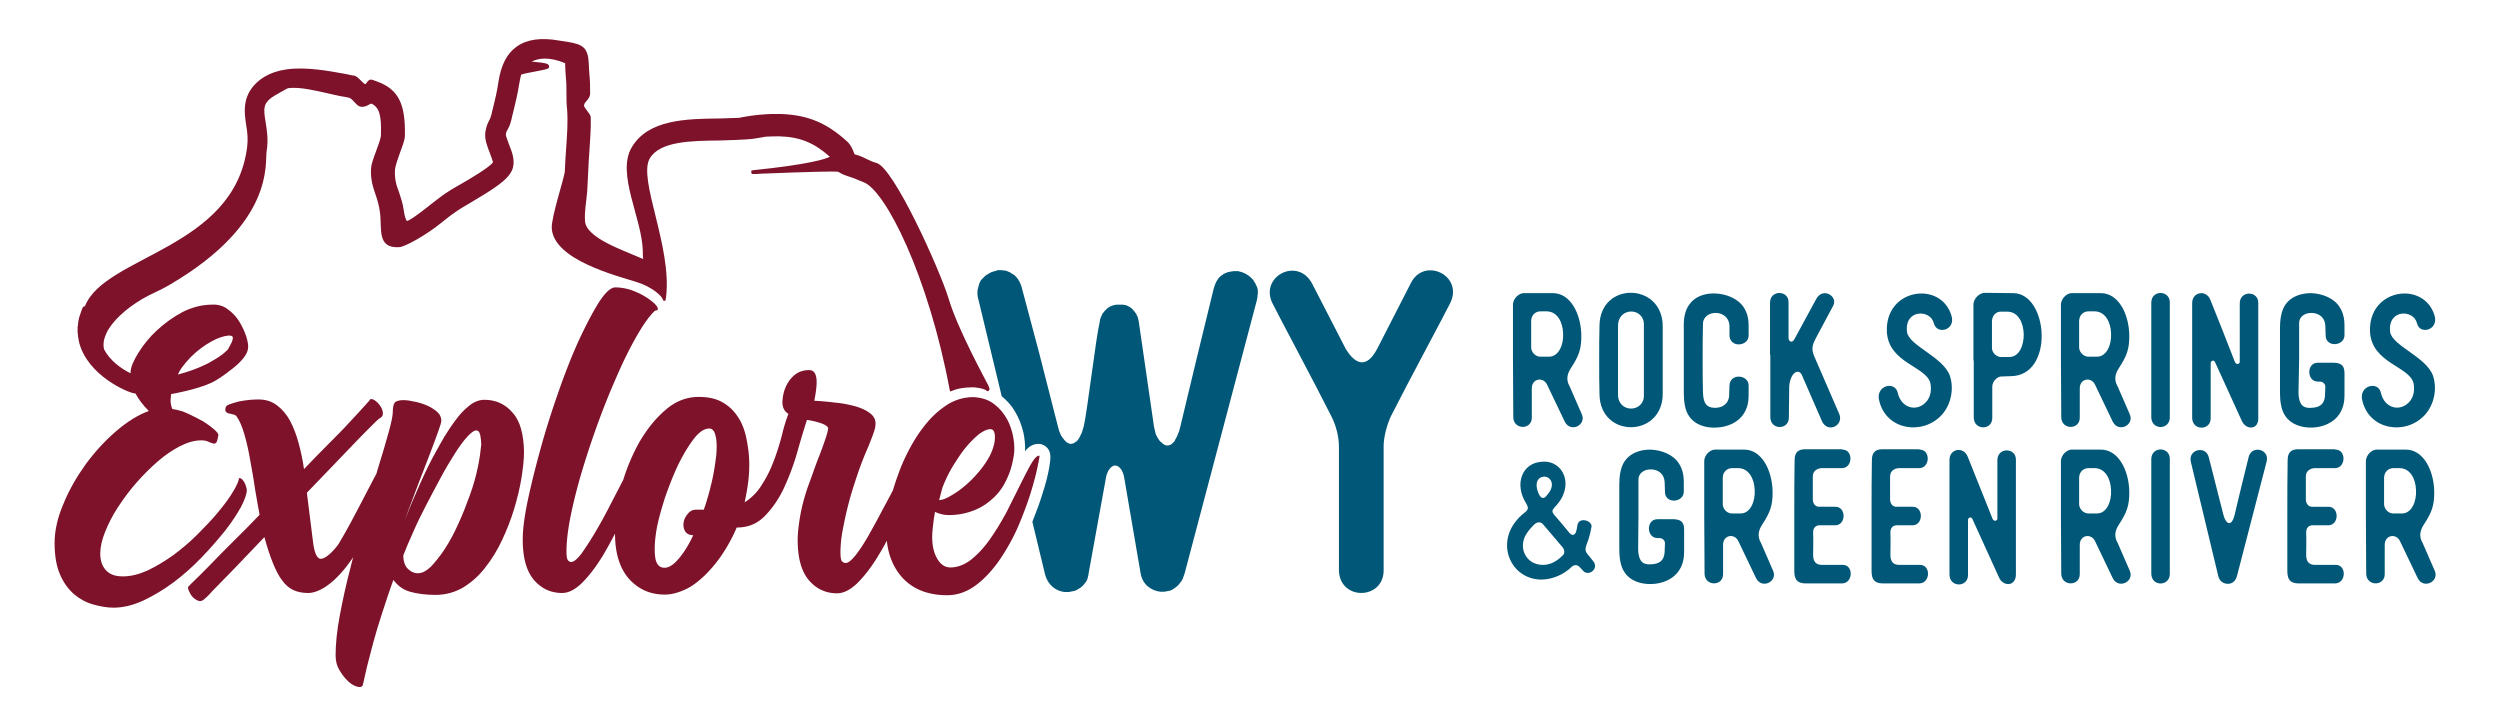<svg id="Layer_1" xmlns="http://www.w3.org/2000/svg" viewBox="0 0 782.9 227.7"><style>.st0{fill:#005777}.st1{fill:#7d122a}.st2{fill:none}.st3{fill:#900028}</style><path class="st0" d="M398.6 95.2c-4.5-8.5 7.9-15.1 12.4-6.2l10.4 20.2c2.9 4.8 6.5 6.5 9.9 0l10.5-20.5c4.2-8.5 16.9-2.3 12.2 6.5-1.3 2.7-13.4 25.2-18.3 34.9-1.3 2.6-2.4 6.8-2.4 9.5v38.9c.1 9.5-14 9.7-14-.1v-38.5c0-3.2-.9-6.6-2.3-9.4-4.9-9.8-17.1-32.6-18.4-35.3z"/><path class="st1" d="M160.5 129.2c-2.3-2.7-5.3-4-8.8-4-1.6 0-3.2.6-4.7 1.8-1.5 1.2-2.9 2.6-4.2 4.4-1.3 1.7-2.5 3.5-3.6 5.3-1.1 1.8-1.9 3.4-2.6 4.6-1.7 3-3.4 6.5-5.1 10.3-1.7 3.8-3.3 7.6-4.8 11.4 1.4-3.9 2.9-7.6 4.2-11.2 1.4-3.6 2.6-6.8 3.7-9.6s1.9-5.1 2.6-7c.7-1.9 1-3 1-3.4 0-1.2-.5-2.2-1.5-3-1-.8-2.1-1.5-3.4-2-1.3-.5-2.6-.9-3.9-1.1-1.3-.3-2.3-.4-3-.4-1.4 0-2.4.3-2.8.8-.4.6-.6 1.5-.6 3 0 1-.4 3.1-1.3 6.3-.9 3.2-2 7.1-3.4 11.5-.1.4-.3.9-.4 1.4-.2.4-.5.9-.7 1.3-1.1 2.1-2.3 4.4-3.6 6.9-1.3 2.5-2.6 5-3.9 7.4-1.3 2.4-2.5 4.5-3.7 6.5 0 0-3.3 4.7-5.7 4.6-1.1-.2-1.9-2-2.3-5.5-.4-3.5-1.1-8.5-1.9-15.2l7.8-8.1c2.6-2.7 4.9-5.1 7-7.3 2.1-2.2 3.9-4 5.3-5.4 1.4-1.4 2.3-2.3 2.7-2.5.8-.4 1.1-1 1-1.8s-.4-1.5-.9-2.2c-.5-.7-1-1.2-1.6-1.6-.6-.4-1.1-.5-1.4-.4-.1.2-.7.9-1.9 2.2-1.2 1.3-2.7 3-4.7 5.1-1.9 2.1-4.2 4.4-6.7 6.9s-5 5.1-7.5 7.7c-.4-2.9-1-5.6-1.7-8.2-.7-2.6-1.6-4.9-2.7-7-1.1-2-2.5-3.6-4.1-4.8-1.6-1.2-3.5-1.8-5.6-1.8-.6 0-1.5 0-2.7.1-1.2.1-2.3.3-3.5.5-1.1.3-2.2.6-3 .9-.9.3-1.3.8-1.3 1.3-.1.6 0 1 .3 1.2.3.2.6.4 1 .4l1.2.3c.4.1.8.3 1 .6.9 1.3 1.7 3.1 2.4 5.5s1.3 5 1.8 7.9c.5 2.9 1.1 5.9 1.5 8.9.5 3 1 5.9 1.5 8.5-2.9 3-5.6 5.8-8.3 8.4-2.7 2.7-5 5-7 7.1-2 2.1-3.7 3.7-4.9 4.9-1.3 1.2-1.9 1.9-2 2-.3.2-.3.6 0 1.3.3.7.6 1.3 1.1 1.9.5.6 1.1 1 1.8 1.3.7.3 1.3.1 1.9-.4.5-.4 1.4-1.2 2.5-2.5 1.2-1.2 2.6-2.7 4.3-4.4 1.7-1.7 3.6-3.7 5.6-5.8 2.1-2.2 4.2-4.4 6.5-6.8.9 3.3 1.8 6 2.7 8.2.9 2.2 1.8 4 2.9 5.4 1 1.4 2.2 2.4 3.5 3 1.3.6 2.9.9 4.6.9 3.2 0 8.4-2.7 14.1-11.2-.3 1-.5 2-.8 3.1-1.4 5.3-2.5 10.4-3.4 15.2-.9 4.8-1.3 9-1.3 12.4 0 1.8.4 3.4 1.3 4.8.8 1.4 1.8 2.6 2.8 3.5 1 .9 2 1.4 2.9 1.6.9.2 1.5-.1 1.6-.9.3-1.3.7-3 1.2-5.3.6-2.2 1.2-4.8 2-7.7.8-2.9 1.7-6 2.8-9.3 1.1-3.3 2.2-6.8 3.5-10.3 1.4 1.9 3.1 3.1 5.2 3.7 2.1.6 4.8 1 8 1 3.1 0 6-.8 8.6-2.3 2.6-1.6 4.9-3.6 6.9-6.2 2-2.5 3.8-5.4 5.3-8.6 1.5-3.2 2.8-6.5 3.8-9.8 1-3.3 1.8-6.6 2.3-9.7.5-3.1.8-5.9.8-8.2-.1-5.5-1.2-9.7-3.6-12.3zm-10.9 17.3c-.6 2.8-1.4 5.7-2.5 8.7-1.1 3-2.2 5.9-3.6 8.9-1.3 2.9-2.7 5.5-4.2 7.8s-3 4.1-4.4 5.6c-1.5 1.4-2.9 2.1-4.2 2-1.1 0-2.1-.5-3-1.4-.9-.9-1.4-2.3-1.4-4.2.8-2.1 1.9-4.6 3.1-7.3 1.2-2.8 2.6-5.6 4.1-8.5 1.5-2.9 3-5.7 4.5-8.5s3-5.3 4.4-7.5 2.7-4 3.9-5.3c1.2-1.3 2.1-2 2.8-2 .7 0 1.1.5 1.3 1.5.2 1 .3 2 .3 3-.2 2-.5 4.4-1.1 7.2z"/><path class="st0" d="M473.8 112.8V95.5c0-2.2 2.1-3.9 3.7-3.7h8.8c5.5 0 8.7 6.4 8.9 12.9.1 4.6-.8 6.8-3.2 10.5-.9 1.4-1.9 3.4-.4 5.9l3.7 8.5c1.7 3.5-3.5 6.1-5.3 2.4l-5.5-11.5c-1.2-2.6-4.8-2-4.8 1.1v9.1c.1 4-5.8 4-5.8-.1l-.1-17.8zm8.8-1.1h2.5c3 0 4.6-3.7 4.4-7.3-.1-3.5-1.8-6.9-5.2-6.9h-1.9c-1.4 0-2.8 1-2.9 2.9v8.5c.1 1.5 1.4 2.9 3.1 2.8zM500.9 123.5c-.1-3.5-.1-7.1-.1-10.7 0-3.7 0-7.3.1-10.9.2-13.8 19.7-13.5 19.8.2v21.2c0 13.8-19.6 14.1-19.8.2zm13.9-10.9v-11c0-5.4-8.2-5.6-8.1.6v21.1c-.2 6.2 8.1 6 8.1.6v-11.3zM537.5 127.7c2-.1 4-1.4 4-4l.1-2.9c.1-4.1 6.1-3.5 6 0v3.1c0 2-.4 3.9-1.5 5.6-1.7 2.8-5.2 4.3-8.7 4.4-3.4.2-6.7-1-8.4-3.5-1.4-1.9-1.7-4.9-1.7-7.3v-10.5-9.9c-.1-2.4.2-5.3 1.7-7.3 1.7-2.5 4.8-3.6 8-3.5 3.6.1 7.3 1.6 9.1 4.4 1.1 1.7 1.5 3.6 1.5 5.6v3.1c.1 3.5-5.9 4.1-6 0v-3c-.1-2.6-2.1-3.9-4.1-4-2.1-.1-4.2 1.1-4.2 3.5-.1 3.7-.1 7.3-.1 11 0 3.5 0 7 .1 10.3.1 2.8.6 5.1 4.2 4.9zM554.3 111.1V94.8c0-4.1 5.9-4 5.8-.1v11.1c0 1.1 1.1 1.9 1.9.3l6.9-12.7c2.2-3.5 6.7-.5 5.2 2.3l-5.5 10.3c-1.1 2.1-1.4 3.4-.4 5.7l7.8 18c1.4 3.4-3.3 6-5.3 2.5l-6.4-14.7c-1.2-2.6-4.1-.3-4 4.4l-.1 8.8c.1 4-5.8 4.1-5.8-.1v-19.5zM605.6 101.2c-1.1-4.4-9.3-4.4-8.4 2.8.7 4.3 11.2 7.7 13.4 13.6 1.4 4.1.4 9.1-2.5 12.3-5.9 6.5-17.4 4.9-19.6-4.4-1.3-4.7 4.9-6.4 5.8-2.5 1.1 5 6.3 6.2 9.2 2.5 1.2-1.6 1.4-3.7 1-5.6-1.4-5.2-13-6.2-13.6-15.9-.7-13.7 16.9-16.2 20.2-5.2 1.5 4.6-4.6 6.2-5.5 2.4zM618 112.9V95.5c0-2.2 2.1-3.9 3.7-3.8l8.8.1c11 .1 12.9 25.9-.8 26l-3 .1c-1.1 0-2.8 1.4-2.8 3.2v9.7c.1 4-5.8 4.1-5.8-.1v-17.8zm8.8-1.1h2.5c5.9 0 6.2-14.2-.7-14.2h-1.9c-1.4-.1-2.8 1-2.9 2.9v8.5c0 1.4 1.4 2.9 3 2.8zM645.4 112.8V95.5c0-2.2 2.1-3.9 3.7-3.7h8.8c5.5 0 8.7 6.4 8.9 12.9.1 4.6-.8 6.8-3.2 10.5-.9 1.4-1.9 3.4-.4 5.9l3.7 8.5c1.7 3.5-3.5 6.1-5.3 2.4l-5.5-11.5c-1.2-2.6-4.8-2-4.8 1.1v9.1c.1 4-5.8 4-5.8-.1l-.1-17.8zm8.8-1.1h2.5c3 0 4.6-3.7 4.4-7.3-.1-3.5-1.8-6.9-5.2-6.9H654c-1.4 0-2.8 1-2.9 2.9v8.5c.1 1.5 1.5 2.9 3.1 2.8zM673.7 111V94.8c0-4.1 5.8-4 5.8-.1v36c0 4-5.8 4.1-5.8-.1V111zM702 131.7l-8.2-18c-.5-1.4-1.6-.6-1.5.1v17.1c.1 4-5.8 4.1-5.8-.1V94.9c0-3.5 4.4-4.3 5.7-1 2.3 5.7 5.5 13.8 7.7 19.5.6 1.1 1.6.4 1.5-.1V95c0-4.1 5.9-4 5.8-.1v35.9c.2 3.9-3.9 4-5.2.9zM719.8 122.8c0 1.4.2 2.6.7 3.5.5 1 1.6 1.6 3.5 1.4 2-.1 4-.8 4.1-4l.1-2.6c0-1.1-1.1-1.6-1.6-1.6h-.8c-3.5-.1-3.5-5.9 0-5.9h5.2c2.7.1 3.2 1.4 3.2 3.4v6.9c0 1.9-.4 3.9-1.5 5.6-1.7 2.8-5.2 4.3-8.6 4.4-3.3.1-6.7-1-8.4-3.6-1.4-1.9-1.7-4.9-1.7-7.3V102.7c0-2.3.3-5.3 1.7-7.3 1.7-2.5 4.8-3.6 8-3.6 3.5.1 7.3 1.6 9 4.4 1.1 1.7 1.5 3.7 1.5 5.6v3.1c.1 3.5-5.9 4.1-5.9.1l-.1-3c-.1-2.6-2-3.9-4.1-4-2.1-.1-4.2 1-4.1 3.4v11.1l-.2 10.3zM756.9 101.2c-1.1-4.4-9.3-4.4-8.4 2.8.7 4.3 11.2 7.7 13.4 13.6 1.4 4.1.4 9.1-2.5 12.3-5.9 6.5-17.4 4.9-19.6-4.4-1.3-4.7 4.9-6.4 5.8-2.5 1.1 5 6.3 6.2 9.2 2.5 1.2-1.6 1.4-3.7 1-5.6-1.4-5.2-13-6.2-13.6-15.9-.7-13.7 16.9-16.2 20.2-5.2 1.4 4.6-4.7 6.2-5.5 2.4zM513 171.8c0 1.4.2 2.6.7 3.5.5 1 1.6 1.6 3.5 1.4 2-.1 4-.8 4.1-4l.1-2.6c0-1.1-1.1-1.6-1.6-1.6h-.8c-3.5-.1-3.5-5.9 0-5.9h5.2c2.7.1 3.2 1.4 3.2 3.4v6.9c0 1.9-.4 3.9-1.5 5.6-1.7 2.8-5.2 4.3-8.7 4.4-3.3.1-6.7-1-8.4-3.6-1.4-1.9-1.7-4.9-1.7-7.3V151.7c0-2.3.3-5.3 1.7-7.3 1.7-2.5 4.8-3.6 8-3.6 3.5.1 7.3 1.6 9 4.4 1.1 1.7 1.5 3.7 1.5 5.6v3.1c.1 3.5-5.9 4.1-5.9.1l-.1-3c-.1-2.6-2-3.9-4.1-4-2.1-.1-4.2 1-4.1 3.4v11.1l-.1 10.3zM533.7 161.9v-17.4c0-2.2 2.1-3.9 3.7-3.7h8.8c5.5 0 8.7 6.4 8.9 12.9.1 4.6-.8 6.8-3.2 10.5-.9 1.4-1.9 3.4-.4 5.9l3.7 8.5c1.7 3.5-3.5 6.1-5.3 2.4l-5.5-11.5c-1.2-2.6-4.8-2-4.8 1.1v9.1c.1 4-5.8 4-5.8-.1l-.1-17.7zm8.9-1.1h2.5c3 0 4.6-3.7 4.4-7.3-.1-3.5-1.8-6.9-5.2-6.9h-1.9c-1.4 0-2.8 1-2.9 2.9v8.5c.1 1.5 1.4 2.9 3.1 2.8zM576.9 140.8c3.5-.1 3.4 5.7 0 5.8h-6.3c-1.4 0-2.9.8-2.9 2.6v6.8c-.1 1.6.7 2.8 2.2 2.7h4.8c3.5-.1 3.5 5.7.1 5.8h-5c-1.1 0-2.1.7-2 2.5.1 2.2 0 4.4 0 6.7 0 1.5.4 3.2 2.7 3.2h6.5c3.5-.1 3.4 5.7-.1 5.8h-11.4c-3.4 0-3.6-2.1-3.6-4.2v-18.2c0-5.4 0-10.9.1-16.3 0-2.7 1.6-3.4 3.6-3.3h11.3zM601.1 140.8c3.5-.1 3.4 5.7 0 5.8h-6.3c-1.4 0-2.9.8-2.9 2.6v6.8c-.1 1.6.7 2.8 2.2 2.7h4.8c3.5-.1 3.5 5.7.1 5.8h-5c-1.1 0-2.1.7-2 2.5.1 2.2 0 4.4 0 6.7 0 1.5.4 3.2 2.7 3.2h6.5c3.5-.1 3.4 5.7-.1 5.8h-11.4c-3.4 0-3.6-2.1-3.6-4.2v-18.2c0-5.4 0-10.9.1-16.3 0-2.7 1.6-3.4 3.6-3.3h11.3zM626 180.8l-8.2-18c-.5-1.4-1.6-.6-1.5.1V180c.1 4-5.8 4.1-5.8-.1V144c0-3.5 4.4-4.3 5.7-1 2.3 5.7 5.5 13.8 7.8 19.5.6 1.1 1.6.4 1.5-.1v-18.3c0-4.1 5.9-4 5.8-.1v35.9c0 3.8-4 3.9-5.3.9zM645.4 161.9v-17.4c0-2.2 2.1-3.9 3.7-3.7h8.8c5.5 0 8.7 6.4 8.9 12.9.1 4.6-.8 6.8-3.2 10.5-.9 1.4-1.9 3.4-.4 5.9l3.7 8.5c1.7 3.5-3.5 6.1-5.3 2.4l-5.5-11.5c-1.2-2.6-4.8-2-4.8 1.1v9.1c.1 4-5.8 4-5.8-.1l-.1-17.7zm8.8-1.1h2.5c3 0 4.6-3.7 4.4-7.3-.1-3.5-1.8-6.9-5.2-6.9H654c-1.4 0-2.8 1-2.9 2.9v8.5c.1 1.5 1.5 2.9 3.1 2.8zM673.7 160v-16.2c0-4.1 5.8-4 5.8-.1v36c0 4-5.8 4.1-5.8-.1V160zM686.1 144.7c-1-4 4.7-5.3 5.6-1.5l4.6 18.1c.7 2.7 2.5 4 3.5-.1 1.4-6 2.9-12.1 4.4-18.1.9-3.8 6.7-2.5 5.6 1.5l-9.3 35.9c-.5 1.8-1.9 2.5-3.2 2.3-1.1-.1-2.2-.8-2.6-2.3l-8.6-35.8zM731.3 140.8c3.5-.1 3.4 5.7 0 5.8H725c-1.4 0-2.9.8-2.9 2.6v6.8c-.1 1.6.7 2.8 2.2 2.7h4.8c3.5-.1 3.5 5.7.1 5.8h-5c-1.1 0-2.1.7-2 2.5.1 2.2 0 4.4 0 6.7 0 1.5.4 3.2 2.7 3.2h6.5c3.5-.1 3.4 5.7-.1 5.8h-11.4c-3.4 0-3.6-2.1-3.6-4.2v-18.2c0-5.4 0-10.9.1-16.3 0-2.7 1.6-3.4 3.6-3.3h11.3zM740.9 161.9v-17.4c0-2.2 2.1-3.9 3.7-3.7h8.8c5.5 0 8.7 6.4 8.9 12.9.1 4.6-.8 6.8-3.2 10.5-.9 1.4-1.9 3.4-.4 5.9l3.7 8.5c1.7 3.5-3.5 6.1-5.3 2.4l-5.5-11.5c-1.2-2.6-4.8-2-4.8 1.1v9.1c.1 4-5.8 4-5.8-.1l-.1-17.7zm8.8-1.1h2.5c3 0 4.6-3.7 4.4-7.3-.1-3.5-1.8-6.9-5.2-6.9h-1.9c-1.4 0-2.8 1-2.9 2.9v8.5c.1 1.5 1.4 2.9 3.1 2.8zM491.5 166.9c.8 1 1.8.7 2.1-.5.2-.8.3-1.2.4-2 .5-2.6 4.6-1.4 4.4.5-.3 1.8-.8 3.8-1.5 5.5-.3 1-.8 1.9.3 3.2l1.7 2.1c2 2.4-1.4 4.9-3.1 3.1-.4-.5-.8-.9-1.3-1.4-.7-.6-1.6-.5-2.2 0-2.5 2.5-6 4-9.4 4.1-9.2.1-14.1-10-8.7-17.6 1-1.4 2-2.4 3.4-3.5 1.3-1 .9-1.7.3-2.8-3.8-6.1-1.2-12.7 5-13 6.7-.6 10.5 7.6 4 14.2-.4.6-1.3 1.1-.2 2.4 1.7 2 3.2 3.7 4.8 5.7zm-13.3 0c-3 4.3-.5 9.9 4.8 10 2.3.1 4.5-1.1 6.2-2.8 1.1-.8.7-2.2-.1-3l-5.7-6.7c-.9-1.2-2-1-3-.1-.8.8-1.6 1.7-2.2 2.6zm5-17.6c-2.5.5-2.4 3.4-1.1 5.8.7 1.1 1.5 1.2 2.4-.1 3-3.3.9-6.1-1.3-5.7z"/><path class="st2" d="M312.6 84.8h.2-.2zM308.9 86.3c.1 0 .1-.1.2-.1 0 0-.1 0-.2.1zM310 85.6c.1 0 .2-.1.3-.1-.1 0-.2 0-.3.1zM308.4 86.8s0-.1 0 0c0-.1 0 0 0 0zM311.9 84.9c.1 0 .2 0 .3-.1-.1.1-.2.1-.3.1zM310.6 85.3c.1 0 .2-.1.3-.1-.1 0-.2.1-.3.1zM311.3 85.1c.1 0 .2-.1.3-.1-.2 0-.2.1-.3.1zM309.5 85.9c.1 0 .2-.1.2-.1-.1 0-.1.1-.2.1zM306.4 90.6c0-.1 0-.2.1-.3 0 .1 0 .2-.1.3zM307.8 87.4l.2-.2c-.1 0-.1.1-.2.2zM306.4 91.4v-.3.3zM306.6 89.9c0-.1.1-.2.1-.3-.1.1-.1.2-.1.3zM307.4 87.9c.1-.1.1-.2.2-.2-.1.1-.1.2-.2.2zM307.1 88.5c0-.1.1-.2.1-.3 0 .2-.1.3-.1.3zM306.8 89.2c0-.1.1-.2.1-.3 0 .1-.1.2-.1.3zM334.3 185.6c-.1 0 0 0 0 0zM313.4 84.7h-.1.1c.1 0 .1 0 0 0zM334.1 138.8l.6.3c-.2-.1-.4-.1-.6-.3zM333.5 138.4c.2.2.4.3.6.5-.2-.2-.4-.4-.6-.5zM335.9 139.1c.2-.1.3-.1.5-.2-.2.1-.3.2-.5.2zM315.5 85c.1 0 .1 0 .2.1-.1 0-.2 0-.2-.1zM316.5 85.5s.1 0 .1.1c0-.1-.1-.1-.1-.1zM314.4 84.8h0zM319 87.7c0 .1.1.1.1.2-.1-.1-.1-.1-.1-.2zM319.6 88.9c0 .1 0 .1.1.2-.1-.1-.1-.2-.1-.2zM317.5 86.1zM318.2 86.8l.1.1c0-.1 0-.1-.1-.1zM335.4 139.2c.2 0 .3 0 .5-.1-.2.1-.4.1-.5.1zM365.7 185.5c-.1 0-.1 0 0 0-.1 0-.1 0 0 0zM367.8 184.9s-.1 0-.1.1c0-.1 0-.1.1-.1zM366.7 185.3zM368.7 184.2l-.1.1c.1 0 .1 0 .1-.1zM352.2 148.7c0-.1-.1-.2-.1-.2.1.1.1.2.1.2zM335.4 185.5zM351.7 147.4c0-.1-.1-.1-.2-.2l.2.2zM369.6 183.4l-.1.1s.1 0 .1-.1zM352 148c0-.1-.1-.2-.1-.2 0 .1 0 .1.1.2zM371 181.2v0zM370.4 182.4l-.1.1s0-.1.1-.1zM393.9 92.7v.3c-.1-.1-.1-.2 0-.3zM364.5 185.6c.1 0 .1 0 0 0 .1 0 0 0 0 0zM339.6 183.4l-.1.1.1-.1zM346.9 148.8c-.1.3-.2.5-.2.8 0-.3.1-.6.2-.8zM340.8 181.2v0zM340.3 182.4l-.1.1.1-.1zM336.5 185.3zM338.7 184.2l-.1.1.1-.1zM337.6 184.9s-.1 0-.1.1l.1-.1zM348.7 146.3c-.1 0-.2.1-.2.2.1-.1.1-.2.2-.2zM349.2 146.1c-.1 0-.2.1-.2.1s.1-.1.2-.1zM350.1 146.1h-.2.2zM350.5 146.3c-.1 0-.1-.1-.2-.1.1 0 .1 0 .2.1zM348.3 146.6c-.1.1-.2.1-.2.2 0-.1.1-.2.2-.2zM347.5 147.5c-.1.1-.1.2-.2.4.1-.2.1-.3.2-.4zM350.9 146.5c-.1 0-.1-.1-.2-.1.1.1.2.1.2.1zM347.2 148.1c-.1.1-.1.3-.2.5 0-.2.1-.4.2-.5zM363.3 138.6l-.3-.3.3.3zM389.6 85.4c.1 0 .1 0 .2.1 0 0-.1 0-.2-.1zM388.9 85.2c.1 0 .2 0 .2.1-.1-.1-.1-.1-.2-.1zM388.2 85c.1 0 .2 0 .3.1-.2-.1-.3-.1-.3-.1zM391.6 86.7l.2.2c0-.1-.1-.2-.2-.2zM387.4 84.9h.3-.3zM390.5 85.8l.1.1c-.1 0-.1-.1-.1-.1zM391.1 86.2c.1 0 .1.1.2.2-.1-.1-.2-.1-.2-.2zM383.6 85.6c.1 0 .1 0 .2-.1-.1.1-.2.1-.2.1zM382.6 86.3c.1 0 .1-.1.2-.1-.1 0-.2 0-.2.1zM381.8 87zM381.1 88c0-.1.1-.1.1-.2-.1.1-.1.1-.1.2zM386.8 84.9c-.1 0-.1 0 0 0h.2-.2zM385.6 85h.2c-.1-.1-.2 0-.2 0zM392.2 87.2l.2.2-.2-.2zM380.5 89.2c0-.1.1-.1.1-.2-.1 0-.1.1-.1.2zM384.6 85.2zM351.1 146.8l.2.2c0-.1-.1-.2-.2-.2zM349.4 146.1h.2-.2zM347.7 147.2c.1-.1.1-.2.2-.3-.1.1-.2.2-.2.3zM393.9 91.7v0zM336.4 138.9c.2-.1.3-.2.5-.4-.2.2-.3.3-.5.4zM333.4 138.3c-.2-.2-.4-.4-.5-.6.2.3.4.5.5.6zM392.7 87.8c0 .1.1.1.1.2 0-.1-.1-.2-.1-.2zM393.9 90.9v0z"/><path class="st2" d="M335.3 139.2c-.2 0-.4 0-.6-.1.2.1.4.1.6.1zM393.5 89.3c0 .1 0 .1.1.2-.1-.1-.1-.1-.1-.2zM393.7 90.1c0 .1 0 .2.1.3 0-.1-.1-.2-.1-.3zM337.4 138c-.2.2-.3.4-.5.5.2-.2.4-.3.5-.5zM365.1 139.5c-.1 0-.2 0-.3-.1.1.1.2.1.3.1zM367.5 138.3l-.3.3c.1-.2.2-.2.3-.3zM393.1 88.5s0 .1.1.1l-.1-.1zM347.5 96.2c.1-.1.3-.1.5-.2-.2 0-.3.1-.5.2zM353.4 96.1c.2.1.3.2.5.3-.2-.1-.3-.2-.5-.3zM348.5 95.7c.2-.1.3-.1.5-.1-.2 0-.4.1-.5.1zM345.9 97.6l.4-.4c-.2.1-.3.2-.4.4zM346.7 96.8c.1-.1.3-.2.4-.3-.2.1-.3.2-.4.3zM350.5 95.4h.5-.5zM352.5 95.7c.2.1.3.1.5.2-.2-.1-.3-.1-.5-.2zM351.5 95.5c.2 0 .3.1.5.1-.1-.1-.3-.1-.5-.1zM349.5 95.5h.5c-.2-.1-.4-.1-.5 0zM337.5 137.9c.1-.2.3-.4.4-.7-.1.2-.3.5-.4.7zM369 135.6c.1-.1.1-.3.2-.4-.1.1-.2.3-.2.4zM338 137.1c.1-.3.3-.5.4-.9-.1.3-.2.6-.4.9zM338.5 136.1c.1-.3.3-.7.4-1.1-.1.4-.3.8-.4 1.1zM344.7 99.6c.1-.1.1-.3.2-.4-.1.1-.1.3-.2.4zM345.2 98.5c.1-.1.2-.3.3-.4-.1.1-.2.2-.3.4zM338.9 134.9c.1-.4.3-.8.4-1.3-.1.5-.2.9-.4 1.3zM355.7 98.4c.1.2.2.5.3.7-.1-.2-.2-.4-.3-.7zM364.1 139.3c.1.1.2.1.3.2 0-.1-.2-.2-.3-.2zM365.4 139.5h.3-.3zM366 139.4c.1 0 .2-.1.3-.1-.1 0-.2.1-.3.1zM363.5 138.9l.3.3c-.1-.2-.2-.3-.3-.3zM366.6 139.1c.1-.1.2-.1.3-.2-.1 0-.2.1-.3.2zM368.4 136.8c.1-.1.1-.3.2-.4 0 .2-.1.3-.2.4zM362.5 137.5c.1.2.2.3.3.4-.2 0-.2-.2-.3-.4zM367.8 137.8c.1-.1.2-.2.2-.4 0 .2-.1.3-.2.4zM356.2 99.6zM355 97.5c.1.2.2.4.4.5-.1-.1-.2-.3-.4-.5zM354.3 96.7l.4.4-.4-.4zM362 136.6l.3.6-.3-.6zM361.6 135.6c.1.2.1.5.2.7-.1-.3-.1-.5-.2-.7zM361.2 134l.3 1.2-.3-1.2z"/><path class="st3" d="M302.6 124.7c1.3.1 3.1.1 4.9.2-.9-.2-1.9-.4-3-.4-.6 0-1.2.1-1.9.2z"/><path class="st0" d="M393.9 91.2v-.3c0-.2-.1-.3-.1-.5 0-.1 0-.2-.1-.3 0-.2-.1-.4-.2-.5 0-.1 0-.1-.1-.2-.1-.2-.2-.5-.3-.7 0 0 0-.1-.1-.1-.1-.2-.2-.4-.3-.5 0-.1-.1-.1-.1-.2-.1-.1-.2-.3-.3-.4l-.2-.2-.3-.3-.2-.2c-.1-.1-.2-.2-.4-.3l-.2-.2c-.2-.1-.3-.2-.5-.3l-.1-.1-.6-.3c-.1 0-.1 0-.2-.1-.2-.1-.3-.1-.5-.2-.1 0-.2 0-.2-.1-.1 0-.3-.1-.5-.1-.1 0-.2 0-.3-.1-.1 0-.3-.1-.4-.1h-1c-.3 0-.6 0-.9.1h-.2c-.3.1-.6.1-.9.2h-.1c-.3.1-.6.2-.8.3-.1 0-.1 0-.2.1-.3.1-.6.3-.8.5-.1 0-.1.1-.2.1-.3.2-.5.4-.8.7-.2.2-.4.5-.6.8 0 .1-.1.1-.1.2-.2.3-.4.6-.5 1 0 .1-.1.1-.1.2-.1.4-.3.8-.4 1.2-3.5 14.4-7.1 29-10.5 43.4-.1.5-.3 1-.4 1.5-.1.2-.1.3-.2.4-.1.3-.2.6-.3.8-.1.2-.1.3-.2.4l-.3.6c-.1.1-.2.2-.2.4-.1.2-.2.3-.3.5l-.3.3-.3.3c-.1.1-.2.1-.3.2-.1.1-.2.2-.3.2-.1 0-.2.1-.3.1-.1 0-.2.1-.3.1h-.5-.1c-.1 0-.2 0-.3-.1-.1 0-.2 0-.3-.1-.1 0-.2-.1-.3-.2-.1 0-.2-.1-.3-.2l-.3-.3c-.1-.1-.2-.1-.3-.2l-.3-.3c-.1-.1-.2-.2-.2-.3-.1-.1-.2-.3-.3-.4-.1-.1-.1-.2-.2-.3l-.3-.6c-.1-.1-.1-.2-.2-.4s-.2-.5-.2-.7c0-.1-.1-.2-.1-.4l-.3-1.2-4.8-33.1c-.1-.5-.2-.9-.3-1.3 0-.1-.1-.3-.2-.4-.1-.2-.2-.5-.3-.7-.1-.1-.2-.3-.3-.4-.1-.2-.2-.4-.4-.5-.1-.1-.2-.2-.3-.4l-.4-.4c-.1-.1-.3-.2-.4-.3-.1-.1-.3-.2-.5-.3-.1-.1-.3-.1-.4-.2-.2-.1-.3-.2-.5-.2-.2-.1-.3-.1-.5-.1s-.3-.1-.5-.1h-2c-.2 0-.3.1-.5.1s-.3.1-.5.1c-.2.1-.3.1-.5.2s-.3.1-.5.2-.3.2-.5.3c-.1.1-.3.2-.4.3l-.4.4-.4.4c-.1.2-.3.4-.4.5-.1.1-.2.3-.3.4-.1.2-.2.5-.3.7-.1.1-.1.3-.2.4-.1.4-.3.8-.3 1.3-1.2 4.8-3.9 28-5 32.7-.1.5-.3.9-.4 1.3v.1c-.1.4-.3.7-.4 1.1 0 0 0 .1-.1.1-.1.3-.3.6-.4.9 0 0 0 .1-.1.1-.1.2-.3.5-.4.7 0 0 0 .1-.1.1-.2.2-.3.4-.5.5h-.1c-.2.1-.3.3-.5.4-.2.1-.3.2-.5.2s-.3.1-.5.1-.4 0-.6-.1l-.6-.3c-.2-.1-.4-.3-.6-.5-.2-.2-.4-.4-.5-.6l-.1-.1c-.2-.2-.3-.4-.5-.7 0 0 0-.1-.1-.1-.1-.3-.3-.5-.4-.8v-.1c-.1-.3-.3-.6-.4-.9v-.1c-.1-.4-.2-.7-.3-1.1l-6-23.5-5.3-19.9c-.1-.4-.2-.8-.4-1.2 0-.1 0-.1-.1-.2-.1-.4-.3-.7-.5-1 0-.1-.1-.1-.1-.2-.2-.3-.4-.6-.6-.8l-.1-.1c-.2-.3-.5-.5-.8-.7-.3-.2-.6-.4-.8-.5 0 0-.1 0-.1-.1-.3-.1-.6-.3-.9-.4-.1 0-.1 0-.2-.1-.3-.1-.6-.2-.9-.2h-.1c-.3 0-.6-.1-1-.1h-.8c-.1 0-.3 0-.4.1-.1 0-.2 0-.3.1-.1 0-.2.1-.4.1-.1 0-.2.1-.3.1-.1 0-.2.1-.4.1-.1 0-.2.1-.3.1-.1 0-.2.1-.3.2-.1 0-.2.1-.3.1-.1.1-.2.1-.3.2-.1 0-.2.1-.2.1-.1.1-.2.2-.3.2-.1 0-.1.1-.2.1-.2.1-.3.3-.5.4l-.1.1-.4.4-.2.2-.3.3c-.1.1-.1.2-.2.2-.1.1-.1.2-.2.3 0 .1-.1.2-.1.3-.1.1-.1.2-.2.4 0 .1-.1.2-.1.3 0 .1-.1.3-.1.4 0 .1-.1.2-.1.3 0 .1-.1.3-.1.4 0 .1 0 .2-.1.3 0 .2 0 .3-.1.5V92c0 .6.1 1.2.3 1.8l7.3 30.3c1.6 1.3 2.9 2.7 4 4.5 1.3 2.1 2.2 4.4 2.8 6.9.4 2 .6 3.9.5 5.8 1-1.3 2.4-2.3 4.2-2.3 1.1 0 2.1.5 2.8 1.3 1.3 1.5 1 3.4.6 6-.4 2.3-1.1 5.2-2.2 8.5-.8 2.7-1.9 5.5-3.1 8.6l3.9 16.2c.9 3.7 3.5 5.5 6.2 5.8H334.2c.3 0 .7 0 1-.1.3-.1.7-.1 1-.2h.1c.3-.1.7-.2 1-.4 0 0 .1 0 .1-.1.3-.2.6-.3.9-.5l.1-.1c.3-.2.5-.4.8-.7l.1-.1c.2-.3.5-.6.7-.9l.1-.1c.2-.3.4-.7.5-1.1v-.1c.1-.4.3-.9.3-1.4l5.5-30.3c.1-.3.1-.6.2-.8 0-.1.1-.1.1-.2.1-.2.1-.3.2-.5 0-.1.1-.2.1-.2.1-.1.1-.3.2-.4l.2-.2c.1-.1.1-.2.2-.3l.2-.2c.1-.1.1-.2.2-.2.1-.1.1-.1.2-.1.1-.1.2-.1.2-.2.1 0 .1-.1.2-.1s.2-.1.2-.1h.8c.1 0 .2.1.2.1.1 0 .1 0 .2.1.1 0 .2.1.2.1.1 0 .1.1.2.1l.2.2.2.2c.1.1.1.2.2.3l.2.2c.1.1.1.2.2.4 0 .1.1.2.1.2.1.1.1.3.2.5 0 .1.1.2.1.2.1.3.1.5.2.8l5.2 30.3c.6 3.7 3.5 5.5 6.2 5.8H364.2c.3 0 .7 0 1-.1.3-.1.7-.1 1-.2h.1c.3-.1.6-.2.9-.4 0 0 .1 0 .1-.1.3-.2.6-.3.8-.5l.1-.1c.3-.2.5-.4.8-.7l.1-.1c.2-.3.5-.6.7-.9l.1-.1c.2-.3.4-.7.6-1.1v-.1c.2-.4.3-.9.5-1.4L393.6 94c.1-.3.1-.7.2-1v-.3c0-.2 0-.4.1-.6v-.3-.6z"/><g><path class="st1" d="M325.4 142.7c-.7 0-1.5.9-2.5 2.6-1 1.7-2.1 3.9-3.4 6.5l-4.2 8.4c-1.6 3-3.3 5.8-5.1 8.4-1.8 2.6-3.8 4.8-5.9 6.5-2.1 1.7-4.4 2.6-6.7 2.6-1.9 0-3.4-1.2-4.5-3.5s-1.4-5.3-1-8.8c.1-.9.2-1.8.3-2.6.1-.8.3-1.6.4-2.5 1.5.7 3 1 4.3 1 2.8 0 5.4-.5 7.7-1.4 2.4-.9 4.4-2.2 6.2-3.9 1.8-1.6 3.2-3.6 4.3-6 1.1-2.3 1.8-4.8 2.2-7.5.3-2 .1-4.1-.3-6.2-.5-2.1-1.2-4.1-2.3-5.8-1.1-1.8-2.5-3.2-4.2-4.4-1.7-1.1-3.8-1.7-6.2-1.7-2.5 0-5 .7-7.3 2-2.3 1.4-4.5 3.2-6.5 5.5s-3.8 4.9-5.4 7.8c-1.6 2.9-3 5.9-4.1 9.1-.6 1.6-1.1 3.2-1.6 4.8-1 1.9-2 3.8-3.1 5.8-1.5 2.9-3 5.6-4.4 8.1-1.4 2.5-2.8 4.6-4.1 6.3-1.3 1.6-2.3 2.5-3.2 2.5-.3 0-.6-.1-1-.4-.4-.3-.6-1.2-.6-2.9 0-2.5.3-5.3 1-8.5.6-3.2 1.4-6.4 2.3-9.6.8-2.6 1.6-5.1 2.4-7.4.8-2.3 1.6-4.3 2.4-6.2.8-1.8 1.4-3.4 1.9-4.7.5-1.3.8-2.3.9-3 .3-1.7-.2-3-1.4-4s-2.7-1.7-4.6-2.3c-1.9-.5-4-1-6.4-1.2-2.4-.3-4.6-.5-6.7-.6.7-3.5.9-5.9.6-7.4-.3-1.5-1-2.2-2.2-2.2-1.4 0-2.5.3-3.5.8-1 .6-1.8 1.3-2.5 2.2-.7.9-1.2 1.9-1.6 2.9-.4 1.1-.6 2.1-.7 3.1-.3 2.2.3 3.8 1.8 4.7-.7 1.8-1.4 4-2 6.6-.7 2.6-1.5 5.3-2.5 7.9-1 2.7-2.2 5.2-3.7 7.5a16.7 16.7 0 0 1-5.5 5.7c.4-1.9.8-4 1.1-6.3.3-2.4.4-4.8.3-7.2-.1-2.4-.5-4.8-1-7.2-.6-2.4-1.4-4.5-2.7-6.3-1.2-1.8-2.8-3.3-4.8-4.4-2-1.1-4.4-1.6-7.3-1.6-3.7 0-7.2 1.3-10.3 4-3.2 2.7-5.9 6.1-8.3 10.2-2 3.6-3.7 7.5-5 11.7-.1.3-.3.5-.4.8-1.3 2.5-2.7 5.2-4.2 8.1-1.5 2.9-3 5.6-4.5 8.1s-2.9 4.6-4.1 6.3c-1.3 1.6-2.3 2.5-3.2 2.5-.2 0-.4-.1-.8-.4-.4-.3-.6-1.2-.6-2.9 0-3 .4-6.6 1.3-11.1.9-4.4 2.1-9.2 3.6-14.2s3.2-10.1 5.1-15.3c1.9-5.2 3.9-10.1 5.9-14.6 2-4.6 4-8.6 6-12.1s3.8-6.1 5.5-7.8c.3-.3.5-.4.8-.4.3 0 .4-.2.4-.6 0-.3-.4-.9-1.1-1.6-.8-.7-1.8-1.5-3-2.2-1.3-.8-2.7-1.4-4.3-2-1.6-.5-3.3-.8-4.9-.8-1.4 0-3.1 1.5-5.1 4.6-1.9 3-4 7-6.2 11.7-2.2 4.8-4.3 10.1-6.4 16.1-2.1 6-4 11.9-5.6 17.7-1.6 5.8-3 11.3-4.1 16.5-1.1 5.2-1.6 9.3-1.6 12.4 0 5.7 1.2 9.9 3.5 12.6 2.3 2.7 5.3 4.1 8.8 4.1 2.1 0 4.2-1.1 6.4-3.3 2.2-2.2 4.2-4.9 6.2-8.1 1.4-2.3 2.7-4.7 4-7.2 0 6.2 1.5 10.9 4.4 14.2 3 3.3 6.7 4.9 11.2 4.9 2.1 0 4.2-.6 6.4-1.6s4.2-2.6 6.2-4.5c1.9-1.9 3.8-4.1 5.5-6.7 1.7-2.6 3.2-5.3 4.4-8.2 3.6 0 6.5-1.2 8.9-3.7 2.4-2.5 4.4-5.4 6-8.9 1.6-3.5 3-7.2 4.1-11.1 1.1-3.9 2.1-7.2 3-10 1.4.2 2.7.5 4 .9 1.3.4 2.2.9 2.6 1.5.1.2 0 .8-.3 1.9-.3 1.1-.8 2.5-1.4 4.2-.6 1.7-1.4 3.6-2.2 5.8-.8 2.2-1.6 4.5-2.5 6.9-1 3-1.8 5.9-2.3 8.8-.5 2.9-.8 5.4-.8 7.6 0 5.7 1.2 9.9 3.5 12.6 2.3 2.7 5.3 4.1 8.8 4.1 2.1 0 4.2-1.1 6.4-3.2 2.2-2.2 4.2-4.8 6.2-8 1-1.7 2.1-3.4 3-5.3.5 4.6 2.1 8.5 4.8 11.5 3.3 3.7 8.1 5.6 14.1 5.6 3.3 0 6.3-1.1 9.1-3.2s5.3-4.9 7.5-8.1c2.2-3.3 4.2-6.8 5.8-10.6 1.6-3.8 2.9-7.3 3.9-10.6s1.7-6 2.1-8.1.7-3.1.4-3.1zm-30.3 10.1c1-2.6 2.2-5.1 3.6-7.3s2.7-4.2 4.1-5.8c1.4-1.6 2.7-2.9 4-3.9 1.3-.9 2.4-1.4 3.4-1.4.6 0 1 .4 1.2 1.1.2.7.2 1.6.1 2.6-.3 2-1.1 4.1-2.5 6.3s-3.1 4.2-4.9 6c-1.9 1.8-3.7 3.3-5.6 4.4-1.9 1.2-3.3 1.8-4.4 1.8l1-3.8zm-70.8-10.2c-.3 2.5-.7 5.3-1.4 8.3-.7 3-1.5 5.9-2.5 8.7h-2.3c-1.1 0-2 .4-2.7 1.3-.7.8-1.2 1.8-1.3 2.7-.2 1 0 1.9.4 2.7.5.8 1.3 1.3 2.6 1.3-1.4 3-2.9 5.4-4.5 7.3-1.6 1.9-3.1 2.9-4.5 2.9-1.6 0-2.6-1.1-2.9-3.2-.3-2.2-.2-4.9.3-8.1.5-3.2 1.5-6.7 2.7-10.5 1.3-3.8 2.7-7.3 4.2-10.5 1.6-3.2 3.2-5.9 4.9-8.1 1.7-2.2 3.3-3.2 4.8-3.2 1 0 1.7.8 2 2.4.4 1.5.4 3.5.2 6z"/></g><g><path class="st1" d="M309.6 120.9c-.7-1.5-9.7-17.7-12.6-27.6-2.7-8.8-17.2-41.1-22.6-42.3-.9-.2-1.9-.7-2.8-1.1-.8-.4-1.6-.8-2.4-1.1-.5-.2-1.1-.3-1.6-.5-.7-2-1.4-3.1-2.1-3.8-6.5-6-12.5-8.5-20.9-8.8-4-.1-8.2.2-13.2 1.2-1.9.1-4 .1-6 .2-10.5.1-22.5.3-27.6 9.1-4.8 8.2 3.2 22 3.5 32.3 0 .9 0 1.7.1 2.6-6.4-2.8-17.9-6.6-18.2-11.9-.2-3.2.4-5.7.7-9.4.1-2.1.2-4.1.3-6 .1-2.1.2-4.4.4-6.8.2-3.3.5-6.8.4-10.2 0-.7-.6-1.4-1.2-2.2-.4-.5-.9-1.2-.9-1.5 0-.5.3-1 .8-1.5.5-.6 1.1-1.3 1.1-2.3 0-1.9 0-3.8-.2-5.8-.1-1.4-.2-2.5-.2-3.3-.2-5.3-1.8-6.3-6.7-7.1-.7-.1-1.5-.2-2.6-.4-5.7-1-10.1-.4-13.3 1.9-3.1 2.2-4.9 5.8-5.7 11-.4 2.9-1.1 5.7-1.7 8.2-.2.8-.4 1.5-.5 2.1-.2.8-.4 1.1-.6 1.6-.4.8-1 1.8-1.3 3.8-.3 2.2.5 4.4 1.4 6.6.2.6.9 2.4 1 2.9-.9 1.5-7.7 5.5-10 6.8-2 1.1-3.8 2.2-5.1 3.1-1.6 1.1-3.3 2.5-4.9 3.7l-.1.1c-3.8 3-6.1 4.6-6.9 4.7-.2-.3-.7-1.2-1-3.6-.3-2.1-.9-3.7-1.4-5.3-.8-2.1-1.5-4.1-1.3-7.2.1-1.1.8-3.2 1.5-5.1.8-2.2 1.6-4.2 1.6-5.5.2-9.7-1.9-14.2-8-16.7-.7-.3-1.4-.5-2.2-.8-.9-.3-1.4.4-1.7.8-.3.5-.5.6-.7.5-.2-.1-.8-.7-1.2-1.1-.9-.9-1.5-1.4-2-1.5-.7-.1-1.4-.2-2.1-.4l-.5-.1c-5.5-1-12.4-2.3-18.5-1.5-.4.1-1.9.3-2.2.4-2.5.6-4.6 1.6-6.3 2.9-5.8 4.6-4.9 10.1-4.3 14.2.4 2.3.6 4.4.3 6.8-4 32-44.6 34-50.8 49.9-.6.1-.6.3-.7.4-.1.3-.3.7-.4 1-.1.2-.1.4-.2.6l-.3.9c-.1.2-.1.4-.2.6-.1.3-.1.6-.2.9 0 .2-.1.4-.1.6 0 .3-.1.6-.1.9 0 .2 0 .4-.1.5v1.3c0 .4 0 .7.1 1.1v.2c0 .4.1.9.2 1.3v.2c.1.3.1.6.2.9 2.7 10.3 15.1 15.6 17.3 15.9h.3c1.1 2 2.5 3.8 4.2 5.5-3.3 1.2-6.7 3.3-10.2 6.3-3.5 3-6.7 6.5-9.5 10.3-2.8 3.9-5.2 8-7 12.4-1.9 4.4-2.8 8.5-2.8 12.4 0 4 .6 7.3 1.7 9.8 1.1 2.6 2.6 4.6 4.4 6.2 1.8 1.5 3.8 2.6 6 3.2 2.2.6 4.3 1 6.3 1 3 0 6-.7 9.3-2.2 3.2-1.5 6.4-3.4 9.5-5.7 3.1-2.3 6-4.9 8.8-7.8 2.8-2.9 5.2-5.7 7.4-8.4 2.1-2.7 3.8-5.3 5-7.5 1.2-2.3 1.8-4.1 1.8-5.3-.1-.7-.3-1.3-.5-1.8-.2-.4-.4-.8-.8-1.3-.3-.4-.7-.6-1.1-.6-.2 1-.8 2.5-2 4.4-1.1 1.9-2.7 4-4.6 6.3-1.9 2.3-4.1 4.6-6.5 7-2.4 2.4-4.9 4.5-7.6 6.5-2.7 1.9-5.3 3.5-8.1 4.8-2.7 1.2-5.2 1.8-7.6 1.8-2.4 0-4.1-.6-5.3-1.9-1.2-1.3-1.8-3-1.8-5.3 0-1.9.5-4.2 1.5-6.7s2.3-5.1 4-7.7c1.7-2.6 3.6-5.2 5.8-7.7 2.2-2.5 4.4-4.7 6.7-6.7s4.7-3.6 7-4.8c2.4-1.2 4.6-1.8 6.6-1.8.8 0 1.6.1 2.2.4.6.3 1.2.5 1.6.6.4.1.7 0 1-.4.2-.3.4-1.1.6-2.3 0-.3-.4-.9-1.3-1.7-.9-.8-2-1.6-3.4-2.5-1.4-.8-3-1.6-4.7-2.4-1.7-.8-3.4-1.3-5-1.5-.5-1.1-.7-2.3-.5-3.7 0-.3.1-.7.1-1 .3 0 7.9-1.4 12.3-3.4 1.4-.6 2.9-1.6 4.6-2.8.5-.3.9-.7 1.3-1 1.4-1 2.7-2.1 3.8-3.3 1.3-1.4 2-2.7 2.1-4 .1-.8-.1-2-.6-3.6-.5-1.5-1.2-3-2.1-4.5-.9-1.5-2.1-2.8-3.6-3.9-1.4-1.1-3.1-1.6-4.9-1.5-3.2 0-6.3.8-9.3 2.3-3 1.6-5.6 3.5-8 5.7-2.4 2.2-4.3 4.6-5.8 7-1.5 2.4-2.4 4.4-2.5 6v.5c-2.9-1.4-6.5-4-8.3-7.5-.4-1.6-.1-3.3.8-5.2.8-1.7 2.3-3.6 4.2-5.4 2-1.9 4.3-3.6 7-5.2s5.7-2.7 8.5-4.4c33.2-19.4 29.8-38.4 30.4-41.8.6-3.5.1-6.6-.3-9.1-.7-4.2-.8-5.7 1.8-7.7.2-.2 1.6-1 3-1.8 1.5-.9 2.2-1.2 2.3-1.2 3.5-.4 7.7.6 11.8 1.5 1.6.4 3.1.7 4.5 1 1 .2 1.9.3 2.7.5.5.1 1.2.8 1.7 1.4.7.7 1.2 1.3 1.9 1.4 1.1.2 1.9-.2 2.6-.6.5-.3.8-.4 1-.3 2.3 1.3 3 3.6 2.8 9.8 0 1-.8 3.1-1.5 5-.8 2.1-1.5 4.1-1.6 5.4-.2 3.5.6 5.8 1.4 8.2.6 1.7 1.1 3.4 1.4 5.6.7 5-1.1 11.4 6.1 10.9 1.7-.1 8.3-3.7 13.2-7.7 1.5-1.2 3-2.4 4.5-3.4 1.1-.8 2.8-1.8 4.7-2.9 6.9-4.1 11.6-7 12.9-10.2 1.1-2.7 0-5.5-1-8-.2-.6-1-2.6-1-3 .1-.8.2-1 .5-1.5.4-.7.9-1.6 1.3-3.4.1-.6.3-1.3.5-2.1.6-2.5 1.4-5.6 1.9-8.9.2-1.1.4-2.1.6-2.9.6-.3 2.8-.7 4.4-1 3.6-.7 4.1-.8 4.3-1.2.1-.2.1-.5 0-.7-.3-.6-1.2-.8-4.3-1.1-.3 0-.7-.1-1.1-.1 2.1-1.1 5.5-1.6 10.5.5v.6c0 .9.1 2.1.2 3.7.2 1.7.2 3.5.2 5.3 0 1.6 0 3.2.2 4.8.3 3.9 0 8.1-.3 12.3-.2 2.4-.3 4.7-.4 7 0 1.8-4.3 14.4-4.1 18 .6 9.8 19.8 14.7 26.5 16.8 5.2 1.6 8.1 4.6 8.3 5.5 0 .2.1.3.3.4h.4c.1 0 .2-.5.3-1.2 1.9-15.8-8.9-36.9-5.1-43.4 3.2-5.4 13-5.5 21.8-5.6 1.3 0 9.1-.3 10.3-.5 1.3-.2 2.7-.4 4.2-.7 1.6-.1 3-.1 4.4-.1 6.3.2 10.8 2 15.7 6.4-1.4.7-6.5 2.4-24 4.2l-.6.1v.6c0 .3 0 .5.6.5h.2c.4 0 1.1 0 2.1-.1 15.1-.6 23.2-.8 24.3-.6 1.2.8 2.7 1.3 4.3 1.8 1.2.4 2.6 1.1 3.5 1.4 7 2.4 20.5 29.6 27.1 65 0 .2.1.4.2.6.4 0 1.8-1.2 6.7-1.3h.8c2 .2 3.4.6 3.8 1 .1.1.2.2.4.2h.1c.1 0 .2-.1.3-.2.3-.3.2-.7-.1-1.4zm-252.8-5.6c1.9-2.6 4-4.7 6.2-6.3 2.2-1.6 4.3-2.8 6.2-3.4 1.9-.6 3.1-.7 3.6-.2.3.3.1 1.3-.8 2.9-.2.3-.4.7-.6 1.1l-.3.3c-1 1-2.1 1.8-3.4 2.6-1.2.7-2.3 1.4-3.4 1.9-2.7 1.3-5.6 2.3-8.6 3.1.3-.7.7-1.4 1.1-2z"/></g></svg>